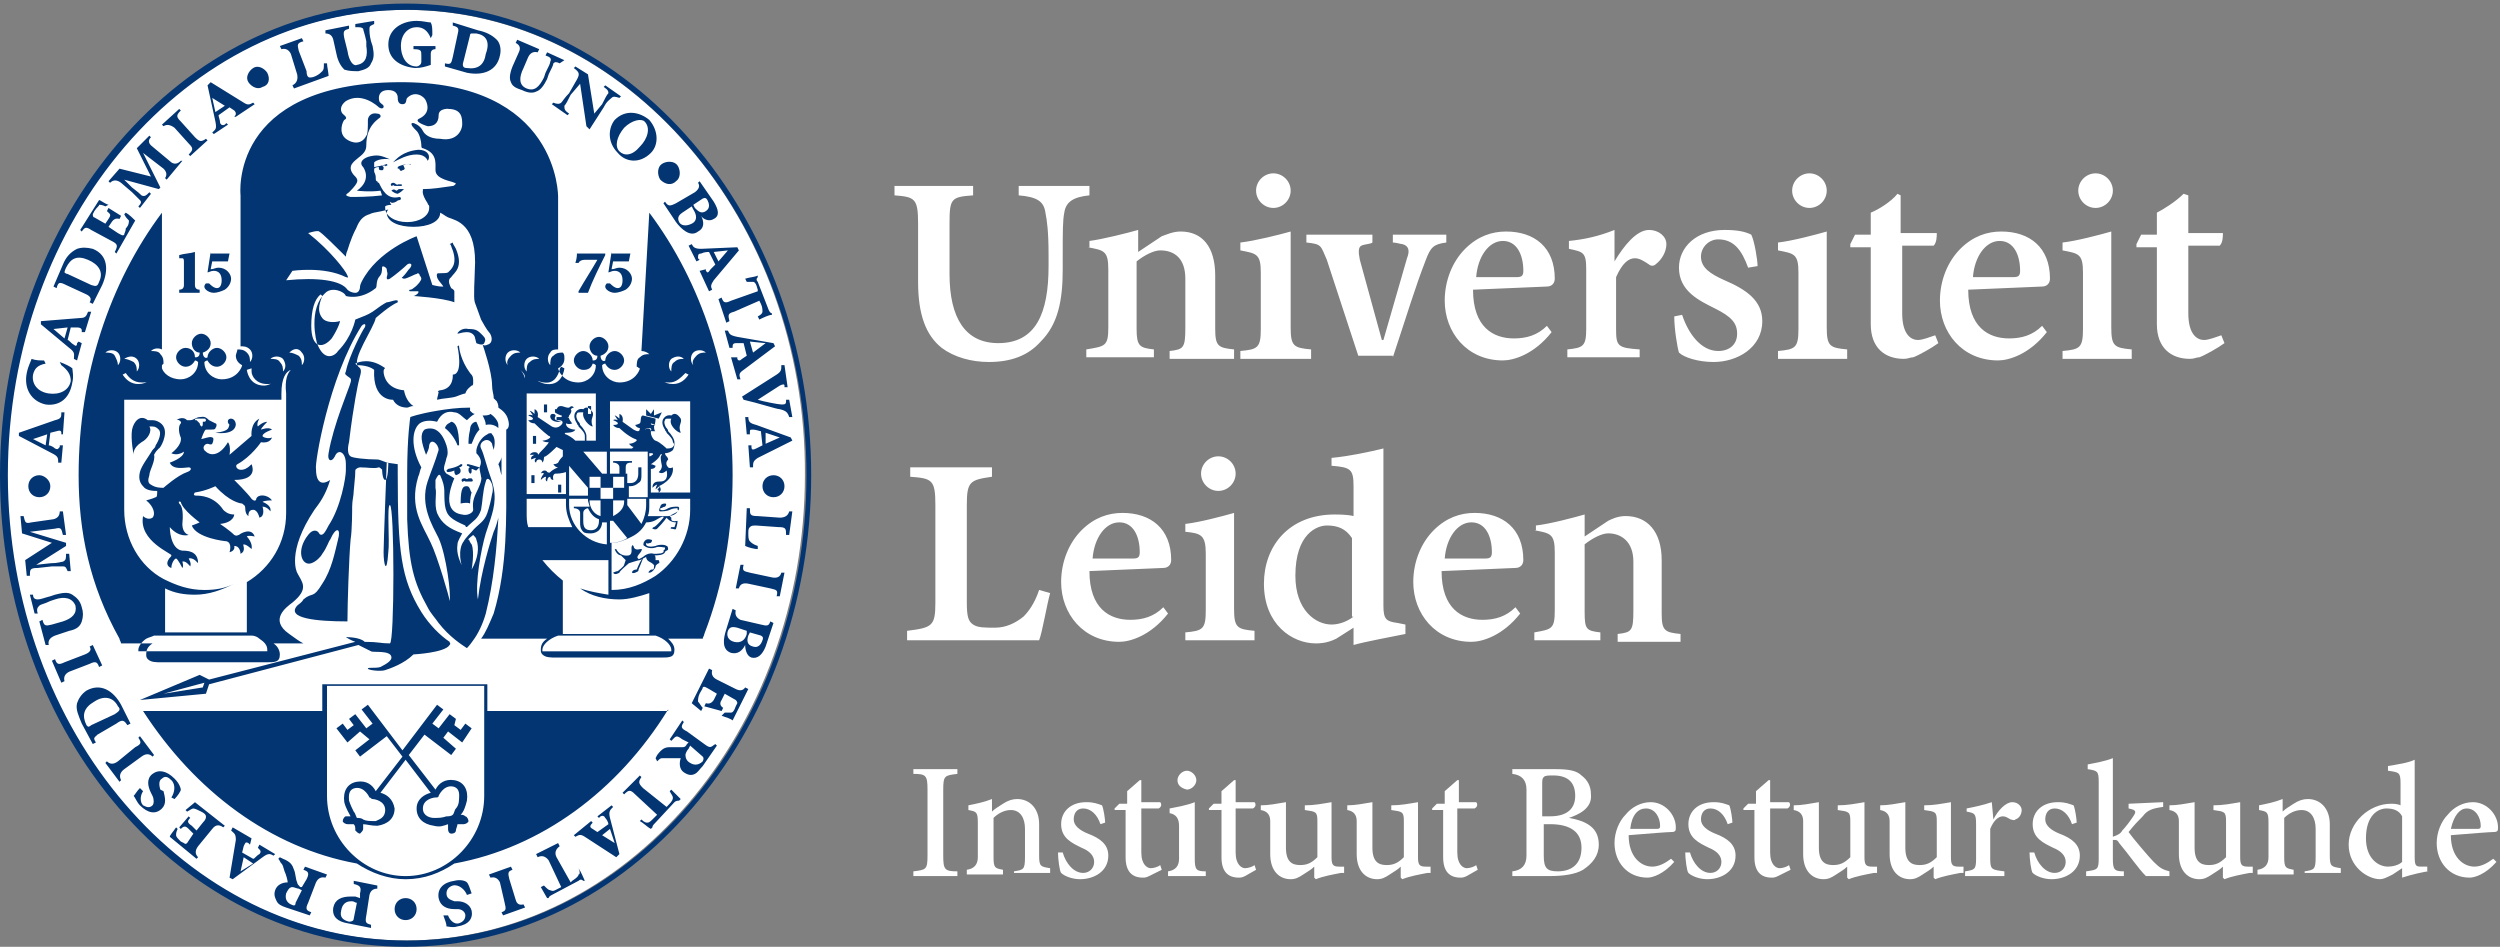 <?xml version="1.0" encoding="UTF-8"?><svg id="a" xmlns="http://www.w3.org/2000/svg" width="238.54" height="90.34" viewBox="0 0 238.54 90.34"><rect x="0" y="0" width="238.54" height="90.34" fill="#808080" stroke="none"/><path d="m38.7.94C17.7.94.6,20.89.6,45.34s17.1,44.4,38.1,44.4,38.1-19.95,38.1-44.4C76.95,20.89,59.7.94,38.7.94Z" fill="#fff"/><path d="m17.1,24.34c.45-.15,1.05-.15,1.5-.3v3.15q0,.45.45.45v.3h-1.95v-.3q.45,0,.45-.45v-2.25q0-.3-.15-.3h-.3v-.3Zm37.95-.3c0,.3,0,.6-.15,1.05h.3q.15-.3.6-.3h1.2c-.6,1.05-1.2,1.95-1.8,3v.15h.9c.45-1.2,1.05-2.4,1.65-3.6v-.15h-2.7v-.15Zm3.3,0l-.3,1.95c.15,0,.3-.15.6-.15.45,0,.75.3.75.9,0,.45-.15.75-.45.75s-.6-.3-.75-.45h-.3q-.15.15-.15.3t.15.3c.15.15.45.3.75.3s.75-.15,1.05-.3c.45-.3.6-.75.6-1.05,0-.45-.45-1.05-1.2-1.05-.3,0-.45.15-.75.15l.15-.75h1.5l.15-.75h-1.8v-.15Zm-38.25,0l-.3,1.95c.15,0,.3-.15.6-.15.45,0,.75.3.75.9,0,.45-.15.75-.45.75s-.6-.3-.75-.45h-.3q-.15.15-.15.3,0,.15.15.3c.15.15.45.3.75.3s.75-.15,1.05-.3c.45-.3.6-.75.6-1.05,0-.45-.45-1.05-1.2-1.05-.3,0-.45.15-.75.15l.15-.75h1.5l.15-.75h-1.8v-.15Zm56.85,21.3c0,24.45-17.1,44.4-38.1,44.4S.75,69.79.75,45.34,17.85.94,38.85.94c20.85,0,38.1,19.95,38.1,44.4Zm.45,0C77.4,20.59,60,.34,38.7.34S0,20.59,0,45.34s17.4,45,38.7,45,38.7-20.25,38.7-45Zm-40.05-27.15c.15.15.45.3.6.3.3-.15.45-.3.6-.45h-.45c-.15,0-.15.15-.3.15-.15-.15-.3-.15-.45,0m.15-.75c-.15,0-.3.15-.15.3.15,0,.15-.15.3,0h.6c.15,0,.15-.15,0-.15h-.3c-.15.15,0,0-.15,0q-.15-.15-.3-.15m.6-1.35h0Zm1.05-.45c-.45,0-1.05.15-1.2.3v.15h.15c0,.15.15.3.3.15.15,0,.3-.15.15-.3q0-.15-.15-.15c.15,0,.3-.15.6-.15q.3.15.15,0c.15,0,0,0,0,0m-1.65-.15c.6-.3,1.35-.75,2.25-.75s1.05.6,1.05.6c.3-.3.15-1.05-.9-1.05-1.5.15-2.1.9-2.4,1.2m1.05,21.75c-1.65-.15-1.95-1.35-1.95-1.8s.45-.15-.3-.6c-1.35-.75-2.4-.15-2.4-.15l.15.15c1.2,0,1.65.45,1.65.45-.15,3,1.8,2.85,1.8,2.85.3.6.9.75,1.35.75.15,0,.3-.15.6-.15-.75-.45-.9-1.5-.9-1.5m4.95.6s.75-.3.9-.3c.15-.45.45-.6.6-.75.15,0,.15-.15.15-.3,0-.45,0-.6-.3-.9-.9-1.2-1.05-2.4-1.05-2.55s-.15,0-.15,0c0,0,.6,2.7-.45,2.7,0,0,.15,1.35-1.2,1.5-.15,0-.3.15-.15.15,0,.15-.15.6-.15.75.6-.15,1.35-.15,1.8-.3.15,0,0,0,0,0m.15-6c.15,0,.45-.15.9-.15.6,0,.75.45.75.45l.15.6s.6.3.75,0,.15-.45-.15-.75c-.45-.45-.6-.6-1.35-.6-.6-.15-1.05.3-1.05.45h0m-13.05-3.75c-.6.45-.9,1.5-.9,3,0,2.1,1.05,2.25,1.95,1.2.6-.9.9-1.8.75-1.65-.45.15-1.35.15-1.65-.3-.6-.75-.15-1.65,0-2.1l-.15-.15m12.3,33.15c-.9-.6-1.95-1.65-2.7-2.85-1.95-3.15-2.25-5.85-2.25-13.2v-.9l-1.05-.15s-.3,7.65-.3,8.55c0,1.2.3,2.25.45,0,.15-1.05-.15-4.5.15-4.5.45,0,.45,13.2,0,13.2-.9,0-1.05-.15-2.4-.15-.45-.45-1.65-.45-1.8-.45,0,0,.45.3.9.45l-13.95,3.6-.9-.45-5.7,2.4,6.3-.6.3-.9,14.25-3.75c.6.3,1.2.6,1.2.6.15.15,1.95-.15,1.95.6,0,.3-.45.6-1.05.9-.45.15-1.2,0-1.2.15s1.2.3,1.65.15c.45-.15,1.8-.6,2.7-1.5,0,0,3-.15,3.45-.9.15-.15,0-.15,0-.3m-23.55,4.35l-3.75.6,3.9-1.05-.15.45Zm1.2-24.3s1.8.3,1.95-.75c0-.45-.3-.6-.45-.6-.3,0-.45.3-.15.6-.15.15.15.6-1.35.75m-1.5-.9c0,.15.15.3.15.3.15,0,.15-.15.15-.3v-.15h.15s.15,0,.15-.15c0,0,0-.15-.15-.15h-.75s-.15,0-.15.15h.15l.3.3h0m5.4,7.2c.15-.45,1.05-.45,1.5.15,0,0-.75,0-.9.15,0,0,.9.3.75.9,0,0-.3-.45-.75-.45,0,0,.3.9-.3,1.05,0,0-.15-.75-.6-.75s-.45.45-.45.6c0,0-.3-.15-.3-.75,0-.3-.15-.3-.3-.45-.15,0-1.2-.15-2.55-1.65,0,0-.9.45-1.95.6,0,0-.3.3.15.3.3,0,1.65,0,2.55,1.35.15.15.45.45,1.05.45,0,0,0,.75-1.35.9,0,0,.9.6,1.35,1.05.3.15.3,0,.45,0,.15-.15,1.2-.75,1.5.15,0,0-.6-.15-.75,0,0,0,.6.6.45,1.2,0,0-.45-.45-.75-.45-.15,0,.3.6-.3.9,0,0,0-.75-.6-.75,0,0,.15.45-.45.6,0,0,.3-.9-.3-1.05-.15,0-2.85-.3-3.3-1.5,0,0,.45-.15.75-.3,0,0-1.65-1.2-1.8-1.95,0,0-.3-.15-.15.15.15.15.45.45.3,1.95,0,.45.15.9.6,1.05,0,0-.9.3-1.8-.75,0,0,0,2.1,1.2,2.25.45,0,1.5,0,1.5,1.2,0,0-.45-.6-.9-.45,0,0,.3.45.15.75,0,0-.45-.6-.75-.45,0,0,.15.45,0,.6,0,0-.45-.9-.6-.9s-.45.45-.45.9c0,0-.6-.15-.3-.75.15-.3.3-.3.3-.45.15-.15-3.15-1.35-2.7-3.75,0,0,.45.45.9.15.3-.3.15-1.05-.6-1.65,0,0,.6-.15.9-.3.15,0,.15-.3.15-.6-.3,0-1.05,0-1.35-.45-.3-.3-.45-.75-.3-1.35s.75-1.35,1.2-2.1c.15-.15.3-.3.3-.45.3-.45.6-1.2.3-1.5-.15-.15-.3-.3-.6-.3h-.3c.3.45-.15,1.2-.75,1.5-.9.6-.75,1.2-.75,1.2,0,0-.3-1.5-.15-2.4.15-.75.75-1.5,1.5-.9h.45c.45,0,.9.3,1.05.6.45.75-.3,2.1-.45,2.1-.15.15-.3.3-.45.6.15.6-.45,1.5-.45,1.95-.15.45-.15.75.15.9.45.3.9.3,1.2.3,0,0,1.35-1.2,2.25-1.5.45-.15.45-.45.15-.45s-1.5.3-1.8-.45c0,0,1.35-.45,1.35-1.05,0,0-.6.45-1.2.15,0,0,1.05-.75.9-1.5-.15-.3-.3-1.05,0-1.35.15-.15-.3-.45-.45-.3,0,0,.6-.45,1.05,0h.3c.3,0,.6-.3.9-.3s.45-.15.9.3l.6.3c.15,0,.15.3,0,.45,0,.15-.15.15-.9.15-.15,0-.45.9-.45.9.15,0,.9-.3,1.05-.15.15,0,.15.3,0,.6-.15.15-.3,0-.45,0-.3,0-.6.45-.15.75.3.3,1.2.6,2.1-.9,0,0,.3.3.15,1.2l2.1-1.8s-.15-1.2.75-1.65c0,0-.3.45-.15.75,0,0,.45-.45.9-.45,0,0-.6.6-.6.75,0,0,.75-.3,1.05,0,0,0-.9.3-.9.6,0,.15.6.3.9.15,0,0-.15.6-1.05.45,0,0-.9,1.35-2.25,2.1-.3.15,0,.75.75.45.3-.15.45-.3.6-.45,0,0,.75,1.5-1.65,1.5,0,0,1.35,1.35,1.65,1.8.3.3.45.15.45,0m37.95,6.45c0,.15,0,.3-.15.3s-.15,0-.3.15q-.15.15,0,.15c.3,0,.6-.45.6-.6s.3-.3.3-.3c.15,0,0-.3,0-.3h-.3c0-.3,0-.45-.15-.45.3,0,.9,0,1.05-.3,0-.15.3-.15.3-.3,0,0,0-.3-.15-.3-.15-.15-.75-.15-1.05,0-.6.15-.9,0-.9-.15v-.15c.15.15.3,0,.45,0,.15-.15.15-.3,0-.3-.45-.15-.6.15-.6.15-.15.15-.15.45,0,.45.15.15.6.3,1.05.15.3-.15.75,0,.9,0v.15l-.15.15c.15.3-.6.3-.9.3-.45-.15-.9.15-1.05.3-.3.15-.45.3-.45.15-.3-.15.3-.6.3-.75.15-.15,0-.15-.15-.15-.45.15-.6-.15-.6-.3-.15-.15-.15,0-.15,0-.15.15.15.75-.3.9-.9.15-1.2-.6-1.2-.6h-.15c.15.45.45.6.6.6q.15.15.3.3l.15.15-.15.45c0,.15-.6.6-.6.6-.15,0-.45.15-.45.15.15.3.6,0,.6,0,0-.15.75-.75.9-.9,0,0,.9-.3,1.05-.3.3-.15.15,0,.15,0-.15.15-.45.9-.45.9-.3,0-.45.15-.45.3.15.15.6-.15.6-.15,0-.15.15-.45.15-.45l.3-.75.3-.15s0,.3.3.45c.6.3.45.45.45.45m.45-14.1l.3-.6-.75.3v-.6l-.3.45-.45-.45v.6l1.2.3Zm-9.3.3c-.75-.15-.6-.3-.6-.45.15-.15,0-.3-.15-.3s-.3,0-.3.3c.15.6,1.05.45,1.05.45m-1.35-1.65h-.3v.75h.3v-.75Zm4.2.15h-.3v.75h.3v-.75Zm-5.1,2.85h-.45v.75h.3v-.75h.15Zm-.3,3.75h-.3v.75h.3v-.75Zm2.55.9h-.3v.75h.3v-.75Zm-8.7.75c0-.15,0-.6-.3-.6s-.6,0-.6,1.65c0,0,.6-.15.9,0-.15-.15,0-.75,0-1.05m.6-6.75c-.3,0-.6.3-.6.75-.15.6-.15,1.05-.15,1.35h.3c.15-.3.3-.9.75-1.35h0c-.15-.45-.3-.75-.3-.75m-1.8,2.25h.15c0-.3,0-.9-.15-1.5s-.45-.75-.6-.75c-.15.15-.45.15-.6.6.6.45,1.05,1.2,1.2,1.65h0m4.2,2.85v-1.8c0,.3-.15.45-.3.75.15.3.15.6.3,1.05m-3.15,6.15c.15,0,.15.15,0,0,.15.15.15.3.3.45.3.75,0,2.4,0,2.4.6-1.05.75-2.1.45-2.85,0-.15-.15-.3-.3-.45,0,0-.6.45-.45.45m1.05-6.9c.15-.3.3-.75-.3-1.35v-.3s.15-1.05,1.05-1.5c.15-.15.45-.15.45,0,.3.3.3.9.15,1.5,0-.15-.15-.45-.15-.6-.15-.3-.45-.45-.75-.3-.3.15-.45.45-.3.75.3.6.45,1.5,1.05,3.15l.15.6c.3,1.5-.15,2.55-.75,4.35-.45,1.5-1.05,4.8-.75,6.3.3-2.7,1.2-5.55,1.5-6.45.15-.3.3-.75.45-1.35-.15,3-.45,6.15-1.2,9.15-.3,1.05-.75,1.95-1.2,2.55-.3.45-.6.75-.6.75h0c-.45-.3-1.65-1.05-2.7-2.4-.3-.45-.75-.9-1.05-1.5-1.35-2.4-1.8-4.2-1.95-8.4v-4.35c0-3.6.3-5.4.3-5.4,0,0,.75-.3,2.55-.6.9-.15,1.95-.3,3.15-.3v.3c.15.15.3.3.45.3-.3.15-.6.45-.75.6-.45-.3-.75-.75-1.2-.75-.6-.15-1.2,0-1.65.9-.6-.15-1.2-.15-1.65.15-.75.6-.9,2.25.15,4.2-.15.3-.15.6-.3.9-.9,3,.45,4.65,1.2,6.3.6,1.2,1.8,5.25,1.8,5.55.15-.6-.3-4.35-1.05-6-.6-1.2-1.8-3.15-1.05-5.4.3-.9.75-1.95,1.05-3,0-.6-.75-1.2-.9-.45,0,.3-.15.6-.3.9-.45-1.2-.6-1.95-.15-2.4.3-.15.75-.15,1.05,0,.6.3.9,1.05,1.05,1.5h0c.15.45.15.9,0,1.2-.15.75-.45,1.05,0,1.5.3.15.75.45.75.45,0,0-1.5,3.15.75,3.45.45.15,1.05-.15,1.05-.45s-.15-.75.3-1.65c.15-.3.6-1.2.45-1.5,0-.15-.15-.6-.15-.9m-1.5,7.05c.15-.3.75-.9.75-.9.6-.75,1.2-.9,1.5-1.8q.3-.9.45-1.8c.3-.9-.45-1.95-.6-1.2-.3.9-.3,1.95-.45,2.7-.3.9-.75,1.05-1.2,1.5l-.15.15s-.15,0-.15-.15c-1.35-.6-1.8-.9-1.95-1.95-.15-1.35.15-1.5-.45-2.85-.15-.15-.3.15-.45.45v.75c.15.6-.15,1.5.15,2.4.45,1.05,1.2,1.5,2.4,1.95-.15.3-.45.75-.45,1.05-.15.9.3,1.8.6,2.4-.3-.3-.6-1.95,0-2.7m3.3-10.8s.15,0,0,0v-.3c0-.3-.3-.75-.75-1.05-.15.15-.45.15-.75.15.15.3.3.6.3.9.6-.15,1.05.15,1.2.3m-3.6,4.05q0-.15-.15-.3c.15,0,.3-.15.3-.15v-.15h-.15c-.3.3-1.2.45-1.2.45l-.15.15s0,.15.15.15c0,0,.3,0,.6-.15v.15c0,.15.15.3.15.3.45-.15.45-.3.45-.45m1.8-.3c-.45-.15-1.05-.3-1.05-.3h-.15v.15s.15,0,.3.15c-.15,0-.15.15-.15.3s.15.3.15.3c.15,0,.15-.15.15-.3v-.15c.15,0,.3.15.45.15m-.9,1.5c-.3,0-.6,0-.6,1.65,0,0,.6-.15.9,0,0,0,0-.6.15-1.05-.15-.15-.15-.6-.45-.6m-.15-.75h-.15c-.15,0-.3.15-.15.3,0,.15.15-.15.3,0h.6c.15,0,.15-.15,0-.3h-.3q-.15.15-.3,0m-20.4,15h0m-9.45,0h0q.15,0,0,0,.15,0,0,0m16.65,15.3c0,4.2,3.45,7.65,7.5,7.65s7.5-3.45,7.5-7.65v-10.5h-15v10.5m32.55-8.25c-4.8,7.8-12.15,13.2-20.4,14.7-1.35.9-2.85,1.5-4.65,1.5-1.65,0-3.3-.6-4.65-1.5-8.25-1.5-15.45-6.9-20.4-14.55h17.1v-2.55h15.75v2.55h17.25m-19.95,8.4c0-.3.15-1.05-.6-1.2-.9-.15-1.35.9-1.35.9,0,.15-.15.15-.3.15s-1.2.15-1.2,1.05c0,.75.75.9,1.05.9.45,0,.75,0,1.2-.15.15,0,.45,0,.6-.15.15-.15.15-.45.3-.6.15-.15.3-.45.3-.9m.6,1.65c.15,0,.3.3.3.45s-.3.3-.45.3h-.6c0,.15-.15.45-.15.6s-.15.3-.45.3c-.15,0-.3-.15-.3-.45v-.45h0c-.45.15-.75.3-1.35.15-1.05-.15-1.65-.75-1.65-1.65s.75-1.35,1.35-1.5l-2.4-3.15-2.4,3.15c.6.15,1.2.6,1.35,1.5,0,.9-.6,1.5-1.65,1.65-.6,0-1.05-.15-1.35-.15h0v.45c0,.15-.15.3-.3.45-.15,0-.3-.15-.45-.3,0-.3,0-.45-.15-.6h-.6c-.15,0-.45-.15-.45-.3s.15-.45.3-.45h.45c-.15-.3-.45-.75-.6-1.35-.15-1.05.3-1.8,1.2-1.95.9-.15,1.5.3,1.8.9l2.55-3.3-1.5-1.95h0l-2.55,1.95-.45-.6,1.35-1.05-.9-.75-1.2,1.05-1.05-1.35.6-.45.45.6.6-.45-.45-.6.6-.45,1.05,1.35.6-.45-1.05-1.35.6-.45,3.3,4.35,3.3-4.35.6.45-1.05,1.35.6.45,1.05-1.35.6.45-.15.6.6.45.45-.6.6.45-.9,1.35-1.35-1.05-.45.6,1.2,1.05-.45.6-2.55-1.95h0l-1.5,1.95,2.55,3.3c.3-.6.9-1.05,1.8-.9.9.15,1.35.9,1.2,1.95-.15.6-.3,1.05-.6,1.35h0c.15,0,.3,0,.45.15m-7.65-.6c0-.9-1.05-1.05-1.2-1.05s-.15-.15-.3-.15c0,0-.45-1.05-1.35-.9-.75.15-.6.9-.6,1.2.15.45.3.75.45,1.05.15.15.15.3.3.6.15,0,.45,0,.6.15.3.15.6.15,1.2.15.3-.15.9-.3.9-1.05m-2.7,8.85c-.15,0-.3-.15-.45-.15-.3,0-.9,0-1.05.9-.15.6.15.9.75,1.05q.45,0,.45-.3l.3-1.5Zm.3-.9c.15-.6,0-.75-.6-.9v-.3l2.25.45v.3q-.6,0-.75.6l-.3,1.95c-.15.75,0,.75.45.9v.3l-2.25-.45c-.9-.15-1.5-.6-1.35-1.5.15-.75.75-1.05,1.65-1.05h.45l.45.15v-.45Zm-5.55-.3l-.3-.15c-.15,0-.45-.15-.6-.15-.3,0-.45.3-.6.6-.15.6.15.9.45,1.05.3.15.45.15.45-.15l.6-1.2Zm.45-1.05c.3-.6.15-.75-.3-.9l.15-.3,2.1.75-.15.3q-.6-.15-.9.45l-.75,1.95c-.3.6-.15.75.3.9l-.15.3-2.25-.75c-.45-.15-.75-.3-.9-.6s-.3-.6-.15-1.05.6-.75,1.2-.75c0-.15-.15-.75-.3-1.05-.15-.45-.15-.6-.3-.75-.15-.15-.15-.3-.3-.45l.15-.15.3.15c.75.3.9.6,1.05,1.05.15.3.15.9.3,1.2,0,.15.15.3.3.45h.15l.45-.75Zm-5.1-1.5l-.9-.6-.3,1.35h0l1.2-.75Zm-.3-1.8l-.15-.15c-.3-.15-.3,0-.45.3l-.15.6,1.05.6c.15,0,.3-.3.6-.45.15-.15.15-.3,0-.45l-.15-.15.15-.3,1.5.9-.15.15c-.3-.15-.45-.3-1.05.15l-2.85,2.1-.3-.15.6-3.6c0-.6-.15-.6-.45-.9l.15-.3,1.8,1.05-.15.6Zm-3.6-1.5q.45-.6,1.05-.15l.15-.15-2.85-2.25c-.15.15-.75.6-.9.75l.15.15c.3-.15.45-.3.6-.3s.45.15.75.3c.3.15.45.3.45.45s0,.3-.3.6l-.6.75-.45-.45c-.45-.3-.45-.45-.15-.75l-.15-.15-.9,1.05.15.15c.3-.3.45-.3.75,0l.45.45-.6.9q-.15.15-.3,0l-.3-.15c-.3-.3-.45-.45-.45-.6s0-.3.15-.6l-.15-.15c-.3.45-.6.75-.6.9l2.55,2.1.15-.15q-.45-.45,0-1.05l1.35-1.65Zm-3.6-2.85c.3-.3.6-.75.6-.9s-.15-.6-.6-1.05c-.75-.75-1.5-.9-2.1-.45-.6.45-.45,1.2-.15,1.8l.15.3c.15.3.15.75,0,.9-.3.3-.6.15-.9,0-.3-.3-.3-.9,0-1.35l-.3-.3c-.3.3-.45.6-.6.75.15.15.3.6.6.9.75.75,1.5.9,2.1.3.45-.45.3-1.05.15-1.65l-.3-.15c-.15-.45-.15-.9.15-1.05.3-.3.6-.15.9.15.45.45.3,1.2,0,1.65l.3.15Zm-5.4-3.6q-.6.45-1.05,0l-.15.15,1.35,1.8.15-.15q-.3-.6.3-1.05l1.65-1.2q.6-.45,1.05,0l.15-.15-1.35-1.8-.15.15c.3.45.3.6-.3.9l-1.65,1.35Zm-.3-4.5c.45-.3.6-.45.3-.75-.45-.9-1.35-1.05-2.25-.45-1.05.6-1.2,1.35-.75,2.25l.15.15s.15,0,.3-.15l2.25-1.05Zm-3.15.9c-.3-.75-.6-1.35-.45-1.95.15-.45.45-.9.9-1.2,1.35-.75,2.55,0,3.3,1.35l.9,1.8-.3.15c-.3-.45-.45-.6-1.05-.15l-1.8,1.05c-.3.3-.45.3-.15.75l-.3.15-1.05-1.95Zm-1.65-5.85c-.6.3-.75.15-.9-.3l-.3.15.9,2.1.3-.15q-.15-.6.45-.9l1.95-.75c.6-.3.75-.15.9.3l.3-.15-.9-1.95-.3.15q.3.45-.45.75l-1.95.75Zm-1.8-1.65h.3q-.15-.6.6-.9l1.35-.45c.75-.15,1.05-.45,1.2-.9.15-.45.15-.9,0-1.35-.15-.6-.45-.9-.9-1.2-.45-.3-1.05-.15-1.65,0l-.45.15c-.6.15-.9.3-1.2.3s-.45-.15-.45-.45h-.3l.45,1.8h.3c-.15-.45,0-.6.15-.75s.45-.15,1.05-.45l.45-.15c.9-.3,1.65-.15,1.95.6.15.75-.3,1.2-1.2,1.5l-1.05.3c-.6.15-.75.15-.9-.45l-.3.15.6,2.25Zm-2.25-10.65l2.85.9-2.55,1.65.15,1.5h.3c0-.6,0-.75.75-.75l1.35-.15h1.05c.3,0,.3.15.45.45h.3l-.15-1.65h-.3c0,.45,0,.6-.3.75-.15,0-.45.15-1.2.15l-1.35.15h0l2.85-1.8v-.3l-3.45-1.05h0l2.4-.3c.6-.15.6,0,.75.6h.3l-.3-2.25h-.3q0,.6-.6.75l-2.1.3c-.6.15-.6,0-.75-.6h-.3l.15,1.65Zm1.65-5.55c-.6,0-1.05.45-1.05,1.05s.45,1.05,1.05,1.05,1.05-.45,1.05-1.05-.6-1.05-1.05-1.05m.6-2.85l.15-1.05-1.35.45h0l1.2.6Zm1.5-1.05v-.15q0-.3-.45-.15l-.6.15-.15,1.2c.15,0,.45.15.6.3.3.15.3,0,.45-.15v-.15h.3l-.15,1.65h-.3c0-.45,0-.6-.6-.9l-3.15-1.65v-.3l3.45-1.2c.6-.15.6-.3.6-.75h.3l-.15,2.1h-.15Zm-1.65-7.05c-.45,0-.75,0-1.2-.15,0,.15-.3.6-.45,1.35-.3,1.5.45,2.7,1.8,3,1.05.15,2.25-.3,2.55-2.1.15-.6,0-1.2,0-1.35-.15-.15-.75-.45-1.2-.6l.15.3c.6.45.9.9.9,1.5-.15.9-1.05,1.35-2.1,1.2s-1.65-.9-1.5-1.8c.15-.6.45-.9,1.2-1.05l-.15-.3Zm1.95-2.1l.3-1.05-1.35.15h0l1.05.9Zm1.65-.6v-.15q0-.3-.45-.3h-.6l-.3,1.2c.15,0,.3.3.6.45.15.15.3.15.3-.15l.15-.15.3.15-.45,1.65-.3-.15c0-.45.15-.6-.45-1.05l-2.7-2.25v-.3l3.75-.3c.6,0,.6-.3.75-.6h.3l-.6,1.95h-.3Zm.9-4.5c.45.15.6.15.75-.3.45-.9,0-1.65-1.05-2.1-1.05-.45-1.65-.15-2.1.75-.15.3-.15.45-.15.45,0,0,.15.15.3.15l2.25,1.05Zm-2.7-1.95c.3-.75.75-1.2,1.35-1.5.45-.15.9-.15,1.5,0,1.5.6,1.5,2.1.9,3.45l-.9,1.8-.3-.15q.3-.45-.3-.75l-1.95-.9c-.6-.3-.75-.3-.9.3l-.3-.15.9-2.1Zm4.65-2.25c.6.3.6.45.3,1.05l.15.15,1.8-3.15c-.15-.15-.6-.6-.9-.75l-.15.15c.15.3.3.45.45.6,0,.15,0,.45-.3.75,0,.3-.15.45-.15.6-.15.15-.3,0-.6-.15l-.9-.6.3-.45q.3-.45.75-.3l.15-.3-1.2-.75-.15.3c.3.3.45.3.15.75l-.3.45-1.05-.6q-.15,0-.15-.3l.15-.3c.3-.45.45-.45.45-.6.15,0,.3,0,.6.15l.3-.15c-.45-.15-.75-.45-.9-.45l-1.8,2.85.15.15c.3-.45.45-.45.9-.15l1.95,1.05Zm0,0c.6.3.6.45.3,1.05l.15.15,1.8-3.15c-.15-.15-.6-.6-.9-.75l-.15.15c.15.3.3.45.45.6,0,.15,0,.45-.3.75,0,.3-.15.45-.15.6-.15.15-.3,0-.6-.15l-.9-.6.3-.45q.3-.45.75-.3l.15-.3-1.2-.75-.15.3c.3.3.45.3.15.75l-.3.45-1.05-.6q-.15,0-.15-.3l.15-.3c.3-.45.45-.45.45-.6.15,0,.3,0,.6.15l.3-.15c-.45-.15-.75-.45-.9-.45l-1.8,2.85.15.15c.3-.45.45-.45.9-.15l1.95,1.05Zm2.4-8.85l1.35,2.7-3-.75-1.05,1.2.15.15q.45-.45,1.05,0l1.05.9.75.75c.15.15.15.3-.15.6l.15.15,1.05-1.35-.15-.15c-.3.3-.45.45-.75.3-.15-.15-.3-.3-.9-.75l-.75-.75h0l3.3.9.15-.15-1.65-3.3h0l1.95,1.5q.45.45.15.9l.15.15,1.5-1.8h-.15q-.45.45-.9.15l-1.8-1.5q-.6-.45-.15-.9l-.15-.15-1.2,1.2Zm4.2-2.55c-.45-.45-.45-.6,0-1.05l-.15-.15-1.65,1.5.15.15q.45-.3,1.05.15l1.35,1.5c.45.45.45.6,0,1.05l.15.15,1.65-1.5-.15-.15c-.45.3-.6.3-1.05-.15l-1.35-1.5Zm3.3-.9l.9-.6-1.2-.75h0l.3,1.35Zm1.8.45h0q.3-.3,0-.6l-.45-.3-1.05.75c0,.15.15.45.15.75q.15.3.45.15l.15-.15.15.15-1.35.9-.15-.15c.3-.3.45-.3.3-1.05l-.75-3.45.3-.3,3.15,1.95c.45.3.6.15.9,0l.15.15-1.8,1.2h-.15Zm3.15-4.2c-.3-.45-.9-.75-1.35-.45-.45.3-.75.9-.45,1.35s.9.75,1.35.45c.6-.15.75-.75.45-1.35m5.85.3c0-.3-.15-.9-.15-1.2h-.3c0,.45,0,.6-.15.75-.15.15-.3.3-.6.45-.3.15-.45.15-.6.15s-.3-.15-.3-.6l-.75-1.95c-.15-.6-.15-.75.45-.9l-.15-.3-2.1.75.15.3q.6-.15.9.45l.6,1.95q.15.75-.45,1.05l.15.3,3.3-1.2Zm-.3-4.35v.3q.6,0,.75.6l.3,1.35c.15.75.45,1.2.75,1.5.45.15.9.15,1.35.15.6-.15,1.05-.3,1.2-.75.3-.45.3-.9.15-1.65l-.15-.45c-.15-.6-.15-.9-.15-1.2s.15-.3.45-.45v-.3l-1.8.3v.3c.45,0,.6,0,.75.15,0,.15.15.45.3,1.2v.45c.15.9,0,1.65-.9,1.8-.3.15-.75-.3-.9-1.35l-.3-1.2c-.15-.75,0-.75.45-.9v-.3l-2.25.45Zm10.2.45c0-.6,0-.9-.15-1.2-.3,0-.75-.15-1.35-.15-1.35,0-2.7.75-2.7,2.25,0,1.35,1.05,2.1,2.55,2.25.6,0,1.05-.15,1.5-.3v-1.05q0-.45.45-.45v-.3h-2.1v.3c.75,0,.75.15.75.6v.6c0,.3-.3.45-.45.45-1.05,0-1.5-1.05-1.5-1.95,0-1.2.75-1.8,1.5-1.8.6,0,1.05.3,1.35,1.05l.15-.3Zm3,2.4c-.15.45-.15.75.3.75,1.05.15,1.65-.3,1.8-1.35.45-1.2,0-1.8-.9-1.95h-.45q-.15,0-.15.15l-.6,2.4Zm1.35-2.85c.75.15,1.35.45,1.8.9.3.3.45.9.3,1.5-.3,1.5-1.65,1.95-3.15,1.65l-2.1-.6v-.3c.6.15.6,0,.75-.6l.45-2.1c.15-.6.15-.75-.45-.9v-.3l2.4.75Zm3.75.9l-.15.3q.6.3.3.9l-.6,1.35c-.3.75-.3,1.2-.15,1.5.15.45.6.6,1.05.75.6.3,1.05.3,1.35.15.45-.15.75-.6,1.05-1.2l.15-.45c.3-.6.45-.9.45-1.05.15-.15.3-.15.6,0l.45-.3-1.65-.75-.15.3c.45.15.6.3.45.6,0,.15-.15.45-.45,1.05l-.15.45c-.45.9-.9,1.35-1.65,1.05-.75-.3-.75-1.05-.3-1.95l.45-1.05q.3-.6.9-.45l.15-.3-2.1-.9Zm8.25,6.45c.3-.6.6-.75.75-.9s.3-.15.75,0l.15-.15-1.5-1.05-.15.15c.45.3.45.45.45.6-.15.15-.3.45-.6,1.05l-.75.9h0l-.6-3.75-1.2-.75-.15.15c.6.45.6.6.15,1.35l-.6,1.05c-.45.45-.6.75-.75.9-.15.15-.45.15-.75,0l-.15.15,1.5,1.05.15-.15c-.45-.3-.45-.45-.45-.75.15-.15.3-.45.6-1.05l.9-1.05h0l.6,4.05.3.3,1.35-2.1Zm1.95,1.95c-.75.9-.9,1.8-.45,2.25.45.45,1.2.45,1.95-.45.75-.75,1.05-1.8.45-2.4-.3-.3-1.2-.15-1.95.6m2.4-.75c.9,1.05.9,2.4.15,3.15-1.05,1.05-2.4.9-3.15,0-1.05-1.05-.9-2.4-.3-3.15,1.05-1.05,2.4-.75,3.3,0m2.55,5.85c.45-.3.45-1.05.15-1.5-.3-.45-1.05-.45-1.5-.15s-.45,1.05-.15,1.5c.45.45,1.05.6,1.5.15m1.65,2.25l.15.3c.3.3.6.6,1.05.3s.3-.75.15-1.05q-.15-.3-.45-.15l-.9.6Zm-.15.15l-.9.6c-.45.3-.45.6-.3.9.15.3.6.45,1.2.15.6-.3.45-.9.15-1.35l-.15-.3Zm.3-1.35q.6-.45.3-.9l.15-.15,1.35,1.95c.45.75.6,1.35,0,1.65-.45.3-1.05,0-1.2-.3h0c.3.6.3,1.2-.3,1.5-.75.6-1.65-.3-2.1-.9l-1.2-1.8.15-.15c.3.45.45.45,1.05.15l1.8-1.05Zm1.8,5.7l.45.9.9-1.05h0l-1.35.15Zm-.75,1.65v.15c.15.15.15.3.45-.15l.45-.45-.6-1.2c-.15,0-.45,0-.75.15-.3,0-.3.15-.3.45l.15.15-.3.15-.75-1.5.3-.15c.15.3.3.45.9.45l3.45-.15.15.3-2.4,2.85c-.3.45-.3.6-.15.9l-.3.15-.9-1.95.6-.15Zm5.1,3l.15.3c.15.3.15.6.15.75s-.15.3-.45.45l.15.3c.3-.15.9-.45,1.2-.45v-.15q-.15,0-.3-.3l-1.05-2.7c-.15-.15-.15-.3,0-.45v-.15c-.3.15-.75.15-1.2.3l.15.3h.6c.15,0,.3.15.45.75v.15l-2.55.9c-.6.3-.75.15-.9-.3l-.3.15.75,2.25.3-.15c-.15-.6-.15-.75.45-.9l2.4-1.05Zm-.9,3.9l.3,1.05,1.2-.9h0l-1.5-.15Zm-1.2,1.5v.15q.15.3.45,0l.45-.3-.3-1.2h-.75q-.3,0-.3.3v.15h-.3l-.45-1.65h.3c.15.3.15.45.9.6l3.45.6.15.3-3,2.25c-.45.3-.45.45-.3.9h-.3l-.6-2.1h.6Zm.6,4.05c1.35.3,3.15.9,3.45.9.6.15.75.3.9.75h.3l-.3-1.65h-.3v.15c0,.3-.15.3-.45.3s-1.8-.3-2.25-.45l2.1-1.35c.3-.15.45-.15.45,0v.15h.3l-.3-2.1h-.3c0,.45,0,.6-.45.9l-3.3,2.1.15.3Zm2.1,3.15v1.05l1.35-.6h0l-1.35-.45Zm-1.35,1.2v.15c0,.3.15.3.45.15l.6-.3-.15-1.35c-.15,0-.45-.15-.75-.15s-.3,0-.3.3v.15h-.3l-.15-1.65h.3c0,.45.15.6.75.75l3.3,1.2.15.3-3.3,1.65c-.45.3-.45.45-.45.9h-.3l-.15-2.1h.3Zm2.1,4.95c.6,0,1.05-.45,1.05-1.05s-.45-1.05-1.05-1.05-1.05.45-1.05,1.05.45,1.05,1.05,1.05m-2.7,4.65c.3.15.9.3,1.2.3v-.3c-.45-.15-.6-.3-.75-.45s-.15-.45-.15-.75,0-.45.15-.6c.15-.15.3-.15.6-.15l2.1.15c.75,0,.75.15.75.75h.3l.3-2.25h-.3q-.15.6-.9.6l-2.1-.15c-.75,0-.75-.15-.75-.75h-.3l-.15,3.6Zm2.4,4.05c.6.15.75.15.6.75h.3l.45-2.25h-.3q-.15.6-.9.45l-2.1-.45c-.6-.15-.75-.15-.6-.75h-.3l-.45,2.25h.3q.15-.6.9-.45l2.1.45Zm-1.95,4.2l-.15.3c-.15.45-.15.9.45,1.05.45.15.75-.15.9-.6q.15-.3-.15-.45l-1.05-.3Zm-.3-.15l-.9-.3c-.6-.15-.75,0-.9.3-.15.45,0,.9.6,1.05.6.15,1.05-.15,1.2-.75v-.3Zm1.35-.6c.6.15.75.15.9-.3l.3.15-.75,2.25c-.3.75-.75,1.2-1.35,1.05-.45-.15-.6-.75-.6-1.2h0c-.3.6-.75.9-1.35.75-.9-.3-.75-1.35-.45-2.25l.6-1.95.3.15q-.15.6.45.9l1.95.45Zm-4.2,5.25q-.6-.3-.45-.9l-.3-.15-1.65,3.3c.15.15.75.6.9.75l.15-.3c-.15-.15-.3-.45-.45-.6,0-.15,0-.45.15-.75.15-.3.3-.45.3-.6.15-.15.3,0,.6.15l.75.45-.3.6q-.3.45-.75.3l-.15.3,1.65.45.15-.3q-.45-.3-.15-.75l.3-.6,1.05.6q.15.15.15.3l-.15.3c-.15.45-.3.6-.45.6h-.6l-.3.3c.45.15.9.3,1.05.45l1.5-3-.3-.15q-.3.45-.9.15l-1.8-.9Zm-2.55,6.3l-.15.3c-.15.15-.3.45-.3.6,0,.3.15.6.45.75.45.3.9.15,1.2-.15q.15-.3,0-.45l-1.2-1.05Zm-.75-.6c-.6-.45-.6-.3-1.05.15l-.15-.15,1.2-1.8.15.15c-.3.45-.3.6.3.9l1.65,1.2c.6.45.6.3,1.05,0l.15.15-1.35,1.95c-.3.3-.45.6-.75.75-.3.15-.6.15-1.05-.15-.45-.3-.45-.9-.3-1.35h-1.8c-.15,0-.3.15-.45.3l-.15-.3.15-.3c.45-.6.75-.75,1.2-.75h1.2c.15,0,.3,0,.45-.3l.15-.15-.6-.3Zm-2.4,7.2l-.3.3c-.3.3-.45.45-.6.45s-.3,0-.6-.3l-.15.15c.3.15.75.6,1.05.75l.15-.15q0-.15.15-.3l1.95-2.1q.15-.15.45-.15l.15-.15c-.3-.3-.6-.6-.9-.9l-.15.15c.15.3.3.45.3.6s0,.3-.45.75l-.15.15-2.25-1.8c-.45-.45-.45-.6-.15-1.05l-.15-.15-1.65,1.65.15.15c.45-.45.6-.45,1.05,0l2.1,1.95Zm-4.5,1.35l-.75.6,1.2.75h0l-.45-1.35Zm-1.65-.6h0c-.3.3-.3.45,0,.6l.45.3,1.05-.75c0-.15-.15-.45-.3-.6q-.15-.3-.45-.15l-.15.15-.15-.15,1.35-1.05.15.15c-.3.3-.45.45-.3,1.05l.9,3.45-.3.3-3-1.95c-.45-.3-.6-.15-.9,0l-.15-.15,1.65-1.35.15.15Zm-3,6.15l-.3.15c-.3.15-.45.3-.75.15-.15,0-.3-.15-.6-.45l-.3.15c.15.3.45.75.6,1.05h.15q0-.15.3-.3l2.55-1.35c.15-.15.3-.15.45,0h.15c-.15-.3-.3-.75-.6-1.2h0c.15.3.15.6,0,.6,0,.15-.15.3-.6.6l-.15.15-1.35-2.4q-.3-.6.3-1.05l-.15-.3-2.1,1.05.15.3q.6-.3,1.05.3l1.2,2.55Zm-5.4,1.5c.15.6.15.75-.3.9l.15.3,2.1-.75-.15-.3q-.6.15-.75-.45l-.6-1.95c-.15-.6-.15-.75.3-.9l-.15-.3-2.1.75.15.3q.6-.15.9.45l.45,1.95Zm-3.15-.9c-.15-.45-.3-.9-.45-1.05-.15-.15-.6-.3-1.2-.15-1.05.15-1.65.75-1.5,1.65.15.75.75,1.05,1.5,1.05h.3c.45,0,.75.3.75.6s-.15.6-.6.75-.9-.3-1.05-.75h-.45c.15.45.3.75.3,1.05.15,0,.6.15,1.05,0,1.05-.15,1.5-.75,1.35-1.5-.15-.6-.75-.9-1.35-.9h-.3c-.45-.15-.75-.3-.75-.75,0-.3.15-.6.6-.75.6-.15,1.2.45,1.35.9l.45-.15Zm-7.35,1.5c0,.6.45,1.05,1.05,1.05s1.05-.45,1.05-1.05-.45-1.05-1.05-1.05c-.6,0-1.05.45-1.05,1.05m-10.5-48.45h0m39.3-4.35c.3-.3.6-.3.9-.3h0c-.3-.3-.9-.3-1.2,0-.3.3-.3.9,0,1.2h0c-.15-.3,0-.6.3-.9m-4.5-13.65c4.95,6.6,7.95,15.45,7.95,25.05,0,5.4-.9,10.5-2.7,15.15,0,.15-.15.3-.15.45h-3.3c.3.3.6.6.6,1.05,0,.75-.45.75-1.35.75h-9.9c-.6,0-1.05,0-1.35-.3-.15-.15-.15-.3-.15-.45,0-.45.15-.75.6-1.05h-6.3c.45-.6.75-1.35,1.2-2.4,1.35-4.5,1.2-9.3,1.2-13.2v-4.35s.45-.15.15-1.05c-.15-.45-.45-.75-.9-1.05,0-.15,0-.3-.15-.6l-.3-.3v-.15c0-.15-.15-.6-.15-1.05,0-1.35-.9-3.9-.9-3.9,0,0,.15.15.45,0,.6-.15.45-.9.15-1.2-.15-.15-.6-.9-.75-1.2-.15-.45-.45-1.2-.6-1.65-.15-.45,0-2.4,0-3,.3-4.5-1.8-4.8-2.55-5.1-.3-.15-.45-.3-.75-.45,0,.9-1.2,1.35-2.55,1.35s-2.55-.45-2.55-1.35c0,0,0-.15.15-.3l-.6.15c-.75.15-.9.15-1.2.3-1.05.3-1.2,1.35-1.35,1.5-.45.9-.75,1.95-.75,1.95-.15.3-.15.6-.15.6,0,0-.3-.3-.45-.45-.3-.3-1.8-1.8-2.1-1.95-.15-.15-1.05.15-1.05.15,2.1,1.65,3.6,3.6,3.75,4.05.15.3,0,.15-.15.15-2.1-1.05-5.1-.6-5.1-.6l-.6.9c3-.3,5.25,0,5.85.9.15.15.45.3.75.3s.45-.3.45-.6c0,0,0-.15.15-.45,1.5-3,5.25-4.35,5.25-4.35l1.5,4.65c.6.15.75.15,1.05.15-.15-.3-.75-.75-.6-1.2,0-.15.75,0,1.05-.15.3-.3.9-.75.45-2.1-.15-.3-.15-.6-.3-.6l.3-.15c0,.15.15.3.3.6.75,1.8-.15,2.25-.45,2.7l-.15.15c-.15.3,0,.6.15.9.3.15.3.3.3.3v1.05c-1.2-.45-4.05-.6-3.9-.6s.6-.3.45-.45h-.75c-.15,0-.15-.15,0-.15,0,0,.15,0,.3-.15.45-.3.75-.75.75-.9s-.15-.3-.15-.3c0-.15-.15-.3-.3-.15-.15,0-.9.45-1.2.45-.15,0-.3-.15-.15-.15.45-.45.45-.6.75-.9.3-.45-.15-.45-.3-.3-.3.3-1.2,1.05-1.65,1.35-.3.15-.3,0-.3-.15.15-.45,0-.45,0-.75,0-.15-.45-.45-.45-.15s0,.6-.3.9c-.3.45-.15.9-.3,1.05-1.5,1.2-2.85.75-2.85.75-.15-.45-1.35-.9-1.95-.3-1.65,1.5-.9,4.65-.75,4.95.75,1.8,1.8.9,1.95.6,1.35-1.35,1.65-3,1.65-3,.75-.3,1.2-.45,1.65-.75.6-.45,1.05-.75,1.35-.9.3,0,.9-.3,1.05-.15v.15c-.75.3-2.1,1.5-2.1,1.5-.15.9-2.4,4.05-1.65,4.65.45.3.15.75,0,1.5,0,0-.45,1.95-.9,5.7,0,0-.3,1.05.15,1.35.15.15,1.5.3,2.55.3.3,0,.75.3,1.05.3,0,0,0,1.65-.3,1.65s-.3-1.2-.3-1.05-.15-.15-.3-.15c-.45.15-1.05,0-1.8,0-.15,0-.45.15-.45.3,0,.3,0,.45-.15,1.95,0,.45-.15.9-.15,1.5,0,.3,0,2.25-.15,3.15-.15,1.65-.3,6.15-.3,7.8-3,0-5.85-.3-4.8-1.5.15-.15.45-.3.6-.6.9-.75.9,0,1.8-1.5.9-1.35,1.2-3,1.5-4.2.3-1.05-.15-1.35-.75,0-.15.15-.3.75-.75,1.35-.15.3-.6.75-1.05.9-.9.3-1.5-1.2-.3-2.7.45-.6.9-.45,1.05-.15,0,0,.15.3.45,0,.15-.15.45-.75.45-.75,1.2-1.8,1.65-4.65,1.65-5.25v-.6c0-1.2-.75-1.5-1.05-.75-.3.6-.75.45-.6-.3.45-2.7,1.95-6.15,2.1-6.75.15-.45-.15-.45-.3-.6s-.3-.15-.15-.45c.3-1.5,1.65-4.05,1.8-4.2.15-.3,0-.45-.3-.15-3.15,4.95-4.5,13.2-4.35,13.65,0,2.1,1.35,1.05,1.35,1.05-.45,1.5-1.05,2.25-1.5,2.85-2.7,4.05-1.65,6-1.65,6,.45.9,1.2,1.5-.45,2.85-.6.45-2.25,1.65-.3,3,.6.45,1.05.75,1.35.9h-2.85c.45.3.6.75.6,1.05,0,.75-.45.75-1.35.75h-9.9c-.6,0-1.05,0-1.35-.3-.15-.15-.15-.3-.15-.45,0-.45.15-.75.6-1.05h-3c0-.15-.15-.3-.15-.45-2.85-5.1-3.9-10.2-3.9-15.6,0-9.6,3-18.45,7.95-25.05h0v13.05c-.3-.15-.75-.15-1.05.15h0c.3,0,.75,0,.9.3.3.3.3.6.3.9l-.15.15v.3c.15.45.75,1.05,1.8,1.05.75,0,1.65-.6,1.65-1.65,0,0-.15-.15-.3-.15-.15.3-.45.6-.9.6s-.9-.45-.9-.9.45-.9.9-.9.9.3.9.9c.15,0,.45,0,.45-.45-.45,0-.75-.45-.75-.9s.45-.9.9-.9.9.45.9.9-.3.75-.75.9c0,.45.3.6.45.45,0-.45.45-.9.9-.9s.9.45.9.9-.45.9-.9.9-.75-.3-.9-.6c-.15,0-.3.15-.3.15,0,1.05.9,1.65,1.65,1.65,1.5,0,1.95-1.2,1.95-1.35-.3-.15-.6-.45-.6-.9,0-.15.15-.45.15-.6.3,0,.6,0,.9.3s.3.6.3.9h0c.3-.3.3-.9,0-1.2-.3-.3-.6-.3-.9-.3v-14.4s-1.2-10.65,15-10.8c15.45-.15,15.3,10.95,15.3,10.95v14.55c-.3,0-.6,0-.75.3-.3.3-.3.9,0,1.2h0c0-.3,0-.75.3-.9.3-.3.6-.3.9-.3.15.15.15.3.15.6,0,.45-.3.75-.6.9,0,.15.45,1.35,1.95,1.35.75,0,1.65-.6,1.65-1.65,0,0-.15-.15-.3-.15-.15.45-.45.6-.9.6s-.9-.45-.9-.9.45-.9.9-.9.9.45.9.9c.15,0,.45,0,.45-.45-.45,0-.75-.45-.75-.9s.45-.9.9-.9.9.45.9.9-.3.75-.75.9c0,.45.3.6.45.45,0-.45.45-.9.9-.9s.9.45.9.9-.45.9-.9.9-.75-.3-.9-.6c-.15,0-.3.15-.3.15,0,1.05.9,1.65,1.65,1.65,1.5,0,1.95-1.2,1.95-1.35-.15,0-.15-.15-.3-.15,0-.3,0-.75.3-.9.3-.3.6-.3.9-.3h0c-.15-.15-.45-.3-.75-.3l.75-13.2h0m-38.4,15s.15,1.5,1.65,1.5c.3,0,.6-.15.9-.3-.15.15-.45.15-.6.15-1.05,0-1.5-.75-1.5-1.2v-.3l-.45.15Zm-11.7-1.05h0c.3,0,.6.15.9.3.3.3.3.6.3.9h0c.3-.3.3-.9,0-1.2-.3-.3-.75-.3-1.2,0m-.6.6c.3-.3.3-.9,0-1.2-.3-.3-.9-.3-1.2,0h0c.3,0,.75,0,.9.3.15.3.3.6.3.9q-.15,0,0,0m.45.9c.3.45.75.9,1.5.9.45,0,.75-.15,1.05-.3-.15.15-.45.15-.75.15-.75,0-1.2-.45-1.5-.9l-.3.15Zm13.8,26.25c0-.45-.3-.75-.75-1.05-.15-.15-.45-.3-.75-.3h-9.3c-.3.15-.45.15-.75.3-.45.3-.75.75-.75,1.05v.15h12.3s0,0,0-.15m2.1-28.35h0c.3,0,.6.15.9.3.3.3.3.6.3.9h0c.3-.3.3-.9,0-1.2-.3-.45-.75-.45-1.2,0m.15,1.65c-.45.15-.9.75-.9,2.25v.6h-15v10.5c0,2.85,1.5,5.4,3.75,6.6,1.2.6,2.4,1.05,3.9,1.05,1.05,0,1.95-.15,2.85-.6-1.2.6-2.4,1.05-3.75,1.05-1.05,0-1.95-.15-2.85-.6v4.2h7.8v-4.8c2.25-1.35,3.75-3.75,3.75-6.6v-10.5h0v-.9c-.15-1.35.15-1.95.45-2.25m-.75-1.05c-.3-.3-.9-.3-1.2,0h0c.3,0,.75,0,.9.3.3.3.3.6.3.9h0c.3-.3.3-.75,0-1.2m17.1-22.35c0-.6,0-1.5-1.35-1.5.3,0-.9-.15-.9.6,0,.45-.15,1.05-1.05,1.05,0,0-1.5-.45-.75-.75.3-.15,1.05-.6.6-1.65-.15-.45-1.05-1.05-1.8-.3-.15.15,0,.6-.45.6s-.45-.45-.45-.6c0-.3-.15-.75-.9-.75s-.9.45-.9.75c0,.45.15.45.3.6.3.15.15.6-.3.3-.15-.15-1.65-1.5-3.15-.6-.6.45-.6,1.05-.15,1.35.15.15.3.3,0,.45-.15.15-.6,1.2.15,1.8.6.45,1.5.6,1.95-.3.15-.15.15-.75.15-1.5,0-.15.15-.75.9-.6.3,0,.45.3.15.45-.15.15-1.2.75-1.2,2.55,0,.45-.15.75-.75,1.2-.3.3-1.2.75-.45,1.65.45.45.6.6-.45,1.65-.15.15-.6.3.15.45.45,0,1.8,0,3-.15l-.15-.45c-1.05.15-2.25,0-2.25,0,1.5-1.05.6-2.25.6-2.25-.45-.45,0-.9.75-1.05.75-.15,1.05,0,1.8.3,0,0-1.05-.15-1.5.3v.45c.9-.15,1.2-.3,1.2-.3,0,0,.15.15,0,.15,0,0-.15.15-.15,0h-.3l.15.15c0,.15,0,.3-.15.3s-.3,0-.3-.15v-.15c-.15,0-.3,0-.45.15v.3c.15.3.15.45.15.6s0,.3.15.3c0,0,0,.15.15.15.3.6.75,1.65,1.95,1.35,0,0,.15,0,.15.15,0,0,0,.15-.15.15,0,0-.15,0-.3.15-.3.15-.45.15-.6,0,0,.15.15.3.15.3,0,0-.45,0-.6.15v.15c0,.75.9,1.35,2.1,1.35s2.1-.6,2.1-1.35v-.15h0c0-.15-.15-.15-.15-.3-.6-.9-.45-1.2-.45-1.2v-.15c.9,0,1.8-.15,2.85-.3.15,0,.45-.3.15-.3-.15-.15-1.8-.3-1.8-1.2,0-.75.15-1.65-1.2-2.1-.15,0-.15-.15-.15-.3,0-.3-.15-1.05-.45-1.35-.3-.3-.6-.6-.45-.75h.15s.6.15.9.75c.15.3.6.75,1.65.75,1.65.3,2.1-.9,2.1-1.35m19.95,22.35c-.3.3-.3.9,0,1.2h0c0-.3,0-.75.3-.9.3-.3.6-.3.9-.3h0c-.3-.3-.75-.3-1.2,0m-.15,2.25c-.3,0-.6,0-.75-.15.3.15.6.3,1.05.3.75,0,1.2-.45,1.5-.9l-.3-.15c-.45.45-.9.9-1.5.9m-5.7,8.7h.9v-.6c0-.3-.3-.45-.6-.45v-.15h1.8v.15c-.3,0-.6,0-.6.45v.6h.15v.9h.3c.45,0,.75-.3.75-.9v-.6h.3v.75h0c0,.3,0,.6-.3.75-.15.15-.45.3-.75.3h-.15v1.05h1.8v-4.35h-3.6v2.1Zm3.75-4.8h0l-.3-.3h.15s0,.15.15.15c0,.3,0,.15,0,.15m0,.45c-.3,0-.45.15-.45.15.6-.3.6.15.6.15,0,0,.15-.3-.15-.3m.15-.45h0q0,.15.15.15h.3l-.45-.15h0m.15,2.85h-.3v.3q.15,0,.3-.15c.15,0,0-.15,0-.15m-1.05,6.75c.3-.6.45-1.2.45-1.8v-.6h-1.8v.6l1.35,1.8Zm-2.7-.3h-.3v2.1c.6,0,1.2-.15,1.65-.45l-1.35-1.65Zm-1.2-3.15v-1.05h-1.05v1.05h1.05v1.2h-1.05c0,.75.45,1.35,1.05,1.5v-1.65h1.2v1.65c.6-.3,1.05-.75,1.05-1.35v-.15h-1.05v-1.2h-1.2Zm1.2,0h1.05v-1.05h-1.05v1.05Zm-4.35-6.75h0q0,.15,0,0,.15.15.15,0h.15-.3Zm.15,4.65v2.85h1.8v-.75l-1.8-2.1Zm3.15.75h.45v-2.1h-2.25l1.8,2.1Zm-3.15,2.4v.6c0,1.95,1.65,3.6,3.6,3.75v-2.1h-.45v.15-.15c0,.3-.15.6-.3.75-.15.15-.45.3-.75.3s-.6,0-.75-.15c-.3-.3-.3-.6-.3-.9v-.9c0-.3-.3-.45-.6-.45v-.15h1.5c0-.15-.15-.45-.15-.6v-.15h-1.8Zm1.8.9c-.15,0-.45.15-.45.45v.75c0,.6.15.9.75.9.45,0,.75-.3.75-.9v-.15c-.45-.15-.75-.45-1.05-1.05m-2.7-13.2c-.15.45-.45,1.35-1.5,1.2-.3,0-.45-.15-.6-.15.3.15.6.3.9.3,1.5.15,1.65-1.5,1.65-1.5l-.3-.15q-.15.15-.15.3m-3.15-1.05c-.3.3-.3.9,0,1.2h0c0-.3,0-.75.3-.9.3-.3.6-.3.9-.3h0c-.3-.3-.9-.3-1.2,0m-1.5-.3c.3-.3.6-.3.9-.3h0c-.3-.3-.9-.3-1.2,0-.3.3-.3.9,0,1.2h0c-.15-.3,0-.6.3-.9m.9,1.35c.3.3.6.9.6,2.1v.75h0v9h3.75v-2.1c-.45.15-.9.15-1.05.15-.3.15-.15.6-.15.6-.3,0-.3-.3-.3-.3-.3,0-.3.45-.3.45-.3-.15,0-.45-.15-.45s-.45.3-.45.3c0-.3.3-.6.3-.6-.15-.15-.3,0-.3,0,.15-.45.6-.3.6-.15.15,0,.15.15.3,0,.3-.3.75-.45.75-.45-.3,0-.45-.3-.45-.3.3,0,.45-.15.45-.15.15-.3.3-.45.45-.6v-.6l-.6-.3c-.75.75-1.05.9-1.05.9,0,0-.15,0-.15.15,0,.3-.15.45-.15.45,0,0,0-.3-.3-.3s-.3.3-.3.3c-.3-.15,0-.45,0-.45-.15,0-.45.15-.45.15-.15-.3.3-.45.3-.45h-.45c.15-.3.6-.3.75-.15,0,.15.15.15.15,0,.15-.15.9-.9.9-1.05-.15,0-.45,0-.6-.15,0,0,.45,0,.75-.3,0,0,0-.15-.15-.15-.6-.45-1.35-1.2-1.35-1.2-.45,0-.6-.3-.6-.3.15,0,.45,0,.45-.15s-.45-.3-.45-.3c.15-.15.45,0,.45,0l-.3-.45c.15,0,.45.3.45.3v-.45c.45.15.3.75.3.75l1.35.9c.3.15.6.15.9-.15.3-.3,0-.45-.15-.45h-.3v-.3h.45s.15-.15,0-.15c-.45-.15-.6-.3-.6-.3v-.3h.15c.15-.3.3-.3.45-.3s.45.15.6.15h.15c.3-.3.45,0,.45,0-.15,0-.3.15-.3.15.15.15,0,.45-.15.6-.15.3.3.75.3.75-.3.15-.6,0-.6,0,0,.6.9.6.9.6-.15.3-.75.3-.9.3s-.15.15,0,.15c.3.15.6.3.9.6h.9v-.45c0-.3-.3-.6-.6-.9,0-.15-.15-.15-.15-.3,0,0-.45-.6-.15-1.05.3-.45.75-.3.75-.3.3-.3.6-.15.9.3.15.45-.3.6,0,1.35-.3,0-1.05-.75-.9-1.35h-.3c-.15,0-.3,0-.3.15-.15.15,0,.6.15.75,0,0,.15.15.15.3.3.3.6.75.6,1.05v.45h.9v-4.5h-7.35v-.6c1.05-.9.45-1.35.15-1.65m.6,13.65c0,.45,0,.9.15,1.35h4.2c-.3-.6-.6-1.35-.6-2.1v-.6h-3.75v1.35m1.5,4.5c.6.75,1.2,1.35,1.95,1.95v5.1h8.25v-3.9c-.9.3-1.95.6-2.85.6-1.35,0-2.7-.3-3.75-1.05.9.3,1.8.45,2.7.6v-3.3h-6.3m12.3,8.55c0-.45-.6-1.05-1.5-1.35h-9.3c-.9.3-1.5.9-1.5,1.35v.15h12.3s0,0,0-.15m1.65-14.4h-3.75v.6c0,.3,0,.75-.15,1.05h1.95c.3,0,.75-.15.9-.45,0,0,.15-.15,0-.15v-.15c-.15,0-.45,0-.75.15s-.75.15-.9.15-.15-.15,0-.45c0,0,0-.3.45-.3.15,0,.15.15,0,.3-.15,0-.3.15-.45.15v.15s.3.15.75-.15c.3-.15.6-.15.9-.15.15,0,.15.15.15.15,0,.15-.15.3-.15.3-.15.15-.6.3-.75.45l.15.15v.15c0,.3.6.15.6.15,0,.3-.15.75-.15.75,0,.15-.3,0-.45,0s0-.15,0-.15h.3l.15-.45c-.6,0-.9-.45-.9-.45,0,0-.3.45-.9,1.05-.15.15-.45,0-.45,0,0-.15.15-.15.15-.15.3-.15.9-.9.9-.9,0,0,.15-.3-.6.15-.45.3-.9.3-1.05.3h0c-.3.6-.75,1.05-1.35,1.35s-1.2.6-1.95.6v4.5c1.65,0,3-.6,4.2-1.35h0c1.95-1.35,3.3-3.75,3.3-6.3v-1.05h-.15Zm0-9.3h-7.5v4.5h2.1l.15-.15c-.15,0-.3-.15-.45-.3,0,0,.45,0,.75-.3,0,0,0-.15-.15-.15-.75-.3-1.5-1.05-1.5-1.05-.45,0-.6-.3-.6-.3.15,0,.45,0,.45-.15s-.45-.3-.45-.3c.15-.15.45,0,.45,0l-.3-.45c.15,0,.45.3.45.3v-.45c.45.15.3.75.3.75l1.05.75c.3.15.6.3.6-.15,0,0-.3,0-.45-.3,0,0,.15,0,.45-.15.15-.15,0-.75.3-.75l1.2.3s0,.45-.15.75c0,0,0,.45.15.45h-.45v.15c0,.3.3.75.45.75.45.15,1.05.75,1.05.75.15,0,.45,0,.6-.15.15-.15.15-.3,0-.45,0-.3-.3-.6-.6-.9,0-.15-.15-.15-.15-.3,0,0-.45-.6-.15-1.05.3-.45.75-.3.75-.3.3-.3.6-.15.9.3.15.45-.3.6,0,1.35-.3,0-1.2-.75-.9-1.35h-.3c-.15,0-.3,0-.3.15-.15.15,0,.6.15.75,0,0,.15.15.15.3.3.3.6.75.6,1.05s0,.45-.15.75c-.15.15-.45.3-.75.3q0,.15.15.3c.15.15.15.3.15.3-.3.3-.15.6,0,.75s.45,0,.45,0c.15,1.2-1.35,1.8-1.35,1.8,0,.15.15,0,.15.15.15.3-.15.45-.15.45,0-.15,0-.3-.15-.3.3-.3.15.15.15.15-.15-.15.15-.45.15-.45-.15,0-.45.3-.45.3,0-.15.15-.45.15-.45-.15,0-.45.3-.45.3,0-.6.45-.6.75-.6.9,0,.6-1.05.6-1.05-.45.45-.75.15-.75.15.15-.15.3-.3.3-.6-.15-.75-.15-.9,0-1.05,0-.15-.15,0-.15,0-.15.45-.9.9-.9.9.15,0,.45.15.45.15,0,.15-.15.3-.45.3v2.25h3.75v-8.7h-.15Z" fill="#033572"/><path d="m103.95,18.64c-1.5.15-2.25.6-2.4,1.65-.15.75-.15,1.8-.15,4.05v1.35c0,3-.45,5.25-2.1,6.9-1.2,1.35-2.85,1.95-4.95,1.95-1.65,0-3.3-.45-4.5-1.35-1.5-1.2-2.25-3.15-2.25-6.3v-5.55c0-2.4-.3-2.55-2.25-2.7v-.9h7.5v.9c-2.1.15-2.25.3-2.25,2.7v4.8c0,4.2,1.5,6.6,4.65,6.6,3.6,0,4.8-2.85,4.8-7.35v-1.05c0-2.25-.15-3.3-.3-4.05-.15-1.05-.75-1.5-2.55-1.65v-.9h6.75s0,.9,0,.9Zm17.55,1.2c.9,0,1.65-.75,1.65-1.65s-.75-1.65-1.65-1.65-1.65.75-1.65,1.65.75,1.65,1.65,1.65Zm3.6,14.25v-.75c-1.65-.15-1.95-.3-1.95-2.1v-9.15c-1.05.3-3.45.9-4.8,1.05v.75c1.5.3,1.95.3,1.95,2.1v5.4c0,1.8-.3,1.95-1.95,2.1v.75h6.75v-.15Zm15.75-7.65c.15-1.95,1.2-3.45,2.55-3.45s1.95,1.35,1.95,2.85c0,.45-.15.6-.6.6h-3.9Zm6.75.9c.45,0,.75-.3.75-.75,0-3-1.95-4.5-4.65-4.5-1.35,0-2.7.45-3.9,1.65-1.2,1.2-1.95,3-1.95,4.95,0,3,2.1,5.7,5.55,5.7,1.05,0,3-.6,4.65-2.7l-.45-.6c-.9.9-1.95,1.2-3.15,1.2-1.95,0-3.9-1.05-3.9-4.65l7.05-.3Zm40.65-.9c.15-1.95,1.2-3.45,2.55-3.45s1.95,1.35,1.95,2.85c0,.45-.15.6-.6.6h-3.9Zm6.6.9c.45,0,.75-.3.75-.75,0-3-1.95-4.5-4.65-4.5-1.35,0-2.7.45-3.9,1.65-1.2,1.2-1.95,3-1.95,4.95,0,3,2.1,5.7,5.55,5.7,1.05,0,3-.6,4.65-2.7l-.45-.6c-.9.9-1.95,1.2-3.15,1.2-1.95,0-3.9-1.05-3.9-4.65l7.05-.3Zm-40.8-2.4v-3c-1.5.6-2.85.9-4.35,1.05v.75c1.35.3,1.65.3,1.65,1.95v5.7c0,1.65-.3,1.8-1.8,1.95v.75h6.9v-.75c-2.1-.15-2.25-.3-2.25-1.95v-4.95c.6-1.35,1.2-1.8,1.8-1.8.45,0,.9.3,1.35.6.15.15.45.15.6,0,.6-.45,1.05-1.2,1.05-1.95s-.75-1.35-1.65-1.35c-1.2,0-2.4,1.5-3.3,3h0Zm13.65.45c0-.6-.3-2.4-.6-3-.6-.3-1.35-.45-2.55-.45-2.7,0-4.35,1.65-4.35,3.6,0,2.25,1.95,3.15,3.45,3.9s2.1,1.35,2.1,2.4-.75,1.65-1.8,1.65c-1.65,0-2.85-1.65-3.45-3.45l-.75.15c0,1.2.3,3,.45,3.45.45.45,1.8.9,3.3.9,2.25,0,4.65-1.35,4.65-3.9,0-1.95-1.5-3-3.6-3.9-1.35-.6-2.25-1.2-2.25-2.25,0-.9.75-1.65,1.65-1.65,1.5,0,2.25,1.05,2.85,2.7l.9-.15Zm4.95-5.55c.9,0,1.65-.75,1.65-1.65s-.75-1.65-1.65-1.65-1.65.75-1.65,1.65.75,1.65,1.65,1.65Zm3.6,14.25v-.75c-1.65-.15-1.95-.3-1.95-2.1v-9.15c-1.05.3-3.3.9-4.65,1.05v.75c1.5.3,1.95.3,1.95,2.1v5.4c0,1.8-.3,1.95-1.95,2.1v.75h6.6v-.15Zm23.7-14.25c.9,0,1.65-.75,1.65-1.65s-.75-1.65-1.65-1.65-1.65.75-1.65,1.65c0,.9.75,1.65,1.65,1.65Zm3.45,14.25v-.75c-1.65-.15-1.95-.3-1.95-2.1v-9.15c-1.05.3-3.3.9-4.65,1.05v.75c1.5.3,1.95.3,1.95,2.1v5.4c0,1.8-.3,1.95-1.95,2.1v.75h6.6v-.15Zm2.4-13.8v2.1h-1.5l-.45.9v.3h1.95v7.35c0,2.25,1.35,3.3,3.15,3.3.45,0,.6-.15.9-.15.45-.15,1.8-.9,2.4-1.35l-.3-.75c-.45.15-1.2.45-1.65.45-.6,0-1.5-.45-1.5-2.55v-6.45h3c.3-.3.3-.9.3-1.2h-3.3v-3.6l-.45-.15c-.75.75-1.95,1.5-2.55,1.8Zm-27.3,0v2.1h-1.5l-.45.9v.3h1.95v7.35c0,2.25,1.35,3.3,3.15,3.3.45,0,.6-.15.9-.15.45-.15,1.8-.9,2.4-1.35l-.3-.75c-.45.15-1.2.45-1.65.45-.6,0-1.5-.45-1.5-2.55v-6.45h3c.3-.3.3-.9.3-1.2h-3.45v-3.6l-.3-.15c-.6.75-1.8,1.5-2.55,1.8Zm-45.6,13.8c1.35-4.05,2.1-6.6,3.15-9.3.45-1.2.75-1.5,1.95-1.65v-.75h-5.1v.75c.3,0,.75.15.9.15.6.15.75.6.45,1.35l-2.25,7.8h-.15l-2.1-7.65c-.15-.75-.15-1.2.15-1.35.3-.15.9-.15,1.05-.3v-.75h-6.3v.75c1.5.15,1.35.3,1.95,1.65l3,9.15h3.3v.15Zm-29.1-10.5c1.5.3,1.95.3,1.95,2.1v5.55c0,1.8-.3,1.8-2.1,2.1v.75h6.45v-.75c-1.35-.15-1.65-.3-1.65-1.95v-6.45c.75-.6,1.65-1.05,2.25-1.05,1.35,0,2.4.75,2.4,2.7v4.65c0,1.95-.15,2.1-1.5,2.25v.75h6.15v-.9c-1.5-.15-1.8-.3-1.8-1.95v-5.1c0-2.7-1.2-4.2-3.3-4.2-.75,0-1.35.3-1.8.45l-2.25,1.5v-2.1c-1.05.3-3.45.9-4.65,1.05v.6h-.15Zm12.45,23.25c.9,0,1.65-.75,1.65-1.65s-.75-1.65-1.65-1.65-1.65.75-1.65,1.65.75,1.65,1.65,1.65Zm3.45,14.1v-.75c-1.65-.15-1.95-.3-1.95-2.1v-9.15c-1.05.3-3.3.9-4.65,1.05v.75c1.5.15,1.95.3,1.95,2.1v5.4c0,1.8-.3,1.95-1.95,2.1v.75h6.6v-.15Zm-15.45-7.65c.15-1.95,1.2-3.45,2.55-3.45s1.95,1.35,1.95,2.85c0,.45-.15.6-.6.6,0,0-3.9,0-3.9,0Zm6.75.9c.45,0,.75-.3.75-.75,0-3-1.95-4.5-4.65-4.5-1.35,0-2.7.45-3.9,1.65-1.2,1.2-1.95,3-1.95,4.95,0,3,2.1,5.7,5.55,5.7,1.05,0,3-.6,4.65-2.7l-.45-.6c-.9.9-1.95,1.2-3.15,1.2-1.95,0-3.9-1.05-3.9-4.65l7.05-.3Zm26.85-.9c.15-1.95,1.2-3.45,2.55-3.45s1.95,1.35,1.95,2.85c0,.45-.15.6-.6.6,0,0-3.9,0-3.9,0Zm6.75.9c.45,0,.75-.3.75-.75,0-3-1.95-4.5-4.65-4.5-1.35,0-2.7.45-3.9,1.65-1.2,1.2-1.95,3-1.95,4.95,0,3,2.1,5.7,5.55,5.7,1.05,0,3-.6,4.65-2.7l-.45-.6c-.9.9-1.95,1.2-3.15,1.2-1.95,0-3.9-1.05-3.9-4.65l7.05-.3Zm-45.45,2.1c-.45,1.35-1.05,2.1-1.5,2.55-.75.6-1.65,1.05-2.7,1.05s-1.65,0-2.1-.3c-.45-.3-.6-.75-.6-2.1v-9.3c0-2.25.3-2.4,2.4-2.7v-.9h-7.8v.9c2.1.15,2.4.3,2.4,2.7v9.3c0,2.25-.3,2.4-2.7,2.7v.9h12.6c.3-.75.75-3.45,1.05-4.5l-1.05-.3Zm30,2.55c-.6.45-1.35.75-2.1.75-1.5,0-3.45-1.35-3.45-4.65,0-4.05,2.1-4.8,3-4.8,1.05,0,1.8.3,2.4,1.2v7.5h.15Zm4.95.75l-.75-.15c-1.05-.15-1.35-.3-1.35-1.65v-15c-1.2.3-3.3.75-4.95.9v.75c1.8.15,2.1.3,2.1,1.95v2.85c-.6-.15-1.5-.15-1.8-.15-4.35,0-6.75,3-6.75,6.6,0,3.9,2.7,5.7,4.95,5.7.3,0,1.05,0,1.95-.45l1.65-1.05v1.65c1.05-.3,3.45-.75,4.95-1.05,0,0,0-.9,0-.9Zm12.3-9c1.5.3,1.95.3,1.95,2.1v5.55c0,1.8-.3,1.8-1.95,2.1v.75h6.3v-.75c-1.35-.15-1.5-.3-1.5-1.95v-6.45c.75-.6,1.65-1.05,2.25-1.05,1.2,0,2.4.75,2.4,2.7v4.65c0,1.95-.15,2.1-1.5,2.25v.75h6v-.75c-1.5-.15-1.8-.3-1.8-1.95v-5.1c0-2.7-1.35-4.2-3.45-4.2-.75,0-1.35.3-1.65.45l-2.25,1.5v-2.1c-1.05.3-3.3.9-4.65,1.05v.45h-.15Z" fill="#fff"/><path d="m87.15,83.59v-.45c1.2-.15,1.35-.15,1.35-1.5v-6.3c0-1.35-.15-1.5-1.35-1.5v-.45h4.2v.45c-1.2.15-1.35.15-1.35,1.5v6.3c0,1.35.15,1.5,1.35,1.5v.45h-4.2Z" fill="#fff"/><path d="m96.75,83.59v-.45c.9-.15,1.05-.15,1.05-1.35v-2.7c0-1.05-.45-1.8-1.35-1.8-.6,0-1.2.3-1.65.75v3.75c0,1.05.15,1.05.9,1.2v.45h-3.45v-.45q1.05-.15,1.05-1.2v-3.3c0-1.05-.15-1.05-.9-1.2v-.45c.75-.15,1.5-.3,2.25-.6v1.2c.3-.3.6-.45,1.05-.75.45-.3.9-.45,1.35-.45,1.2,0,2.1.9,2.1,2.4v3c0,1.05.15,1.05,1.05,1.2v.45h-3.45v.3Z" fill="#fff"/><path d="m105,78.64c-.3-.9-.9-1.5-1.65-1.5-.6,0-.9.45-.9,1.05s.6,1.05,1.35,1.35c1.2.45,1.95,1.05,1.95,2.1,0,1.5-1.35,2.25-2.7,2.25-.75,0-1.5-.3-1.8-.6-.15-.15-.3-1.35-.3-1.95h.45c.3,1.05,1.05,1.95,1.95,1.95.6,0,1.05-.45,1.05-1.05s-.45-1.05-1.2-1.35c-.9-.45-1.95-.9-1.95-2.25,0-1.2.9-2.1,2.4-2.1.75,0,1.05.15,1.5.3.15.3.3,1.35.3,1.65l-.45.15Z" fill="#fff"/><path d="m109.65,83.59c-.3.15-.45.15-.6.15-1.05,0-1.65-.6-1.65-1.95v-4.5h-1.05v-.15l.45-.45h.75v-1.2l1.2-1.05h.15v2.1h1.8c.15.15.15.45-.15.6h-1.65v4.2c0,1.2.6,1.5.9,1.5s.75-.15.9-.3l.15.45-1.2.6Z" fill="#fff"/><path d="m111.45,83.59v-.45q1.05-.15,1.05-1.2v-3.15q0-1.05-.9-1.2v-.45c.75-.15,1.65-.3,2.4-.6v5.4c0,1.05.15,1.2,1.05,1.2v.45h-3.6Zm.9-9.15c0-.45.45-.9.9-.9s.9.45.9.9-.45.9-.9.9c-.6-.15-.9-.45-.9-.9Z" fill="#fff"/><path d="m118.8,83.59c-.3.15-.45.15-.6.15-1.05,0-1.65-.6-1.65-1.95v-4.5h-1.2v-.15l.45-.45h.75v-1.2l1.2-1.05h.15v2.1h1.8c.15.15.15.45-.15.6h-1.65v4.2c0,1.2.6,1.5.9,1.5s.75-.15.9-.3l.15.45-1.05.6Z" fill="#fff"/><path d="m127.95,83.29c-.75.15-1.65.3-2.4.6l-.15-.15v-1.05c-.3.3-.6.45-1.05.75-.45.3-.75.45-1.2.45-1.05,0-1.95-.75-1.95-2.4v-3.15q0-.9-.9-1.05v-.45c.75,0,1.5-.15,2.4-.3v4.35c0,1.35.6,1.65,1.35,1.65.6,0,1.05-.15,1.65-.75v-3.45c0-.9-.15-.9-1.2-1.05v-.45c.9,0,1.65-.15,2.55-.3v5.25c0,.75.15.9.75.9h.45v.6h-.3Z" fill="#fff"/><path d="m136.2,83.29c-.75.15-1.65.3-2.4.6l-.15-.15v-1.05c-.3.3-.6.45-1.05.75-.45.3-.75.45-1.2.45-1.05,0-1.95-.75-1.95-2.4v-3.15q0-.9-.9-1.05v-.45c.75,0,1.5-.15,2.4-.3v4.35c0,1.35.6,1.65,1.35,1.65.6,0,1.05-.15,1.65-.75v-3.45c0-.9-.15-.9-1.2-1.05v-.45c.9,0,1.65-.15,2.55-.3v5.25c0,.75.15.9.75.9h.45v.6h-.3Z" fill="#fff"/><path d="m139.95,83.59c-.3.15-.45.15-.6.15-1.05,0-1.65-.6-1.65-1.95v-4.5h-1.05v-.15l.45-.45h.75v-1.2l1.2-1.05h.15v2.1h1.65c.15.15.15.45-.15.6h-1.65v4.2c0,1.2.6,1.5.9,1.5s.75-.15.9-.3l.15.45-1.05.6Z" fill="#fff"/><path d="m149.7,78.04c1.65.3,2.85.9,2.85,2.55,0,1.05-.6,1.8-1.5,2.4-.75.45-1.95.6-3.15.6h-3.6v-.45q1.35-.15,1.35-1.5v-6.3q0-1.35-1.35-1.5v-.45h4.2c1.2,0,1.95.15,2.4.6.6.45.9,1.05.9,1.8.15,1.35-1.2,1.95-2.1,2.25h0Zm-1.8-.15c1.65,0,2.4-.75,2.4-1.95s-.6-1.95-2.1-1.95c-.45,0-.75,0-.9.15s-.15.3-.15.75v3h.75Zm-.6,3.75c0,1.2.3,1.5,1.35,1.5,1.2,0,2.25-.6,2.25-2.25,0-1.5-1.05-2.25-3-2.25h-.6v3Z" fill="#fff"/><path d="m159.75,82.24c-1.05,1.2-2.1,1.5-2.55,1.5-1.95,0-3.15-1.5-3.15-3.3,0-1.05.45-2.1,1.05-2.7.6-.75,1.5-1.2,2.4-1.2,1.35,0,2.4,1.2,2.4,2.4,0,.3,0,.45-.45.45-.3,0-2.25.15-4.05.3,0,2.1,1.2,3,2.25,3,.6,0,1.2-.3,1.8-.75l.3.3Zm-4.2-3.15h2.55c.3,0,.3-.15.3-.3,0-.75-.45-1.65-1.35-1.65-.75,0-1.35.6-1.5,1.95Z" fill="#fff"/><path d="m164.85,78.64c-.3-.9-.9-1.5-1.65-1.5-.6,0-.9.45-.9,1.05s.6,1.05,1.35,1.35c1.2.45,1.95,1.05,1.95,2.1,0,1.5-1.35,2.25-2.7,2.25-.75,0-1.5-.3-1.8-.6-.15-.15-.3-1.35-.3-1.95h.45c.3,1.05,1.05,1.95,1.95,1.95.6,0,1.05-.45,1.05-1.05s-.45-1.05-1.2-1.35c-.9-.45-1.95-.9-1.95-2.25,0-1.2.9-2.1,2.4-2.1.75,0,1.05.15,1.5.3.15.3.3,1.35.3,1.65l-.45.15Z" fill="#fff"/><path d="m169.65,83.59c-.3.15-.45.15-.6.15-1.05,0-1.65-.6-1.65-1.95v-4.5h-1.05v-.15l.45-.45h.75v-1.2l1.2-1.05h.15v2.1h1.8c.15.15.15.45-.15.6h-1.65v4.2c0,1.2.6,1.5.9,1.5s.75-.15.9-.3l.15.45-1.2.6Z" fill="#fff"/><path d="m178.8,83.29c-.75.15-1.65.3-2.4.6l-.15-.15v-1.05c-.3.3-.6.45-1.05.75-.45.3-.75.45-1.2.45-1.05,0-1.95-.75-1.95-2.4v-3.15q0-.9-.9-1.05v-.45c.75,0,1.5-.15,2.4-.3v4.35c0,1.35.6,1.65,1.35,1.65.6,0,1.05-.15,1.65-.75v-3.45c0-.9-.15-.9-1.2-1.05v-.45c.9,0,1.65-.15,2.55-.3v5.25c0,.75.15.9.75.9h.45v.6h-.3Z" fill="#fff"/><path d="m187.05,83.29c-.75.15-1.65.3-2.4.6l-.15-.15v-1.05c-.3.3-.6.45-1.05.75-.45.3-.75.45-1.2.45-1.05,0-1.95-.75-1.95-2.4v-3.15q0-.9-.9-1.05v-.45c.75,0,1.5-.15,2.4-.3v4.35c0,1.35.6,1.65,1.35,1.65.6,0,1.05-.15,1.65-.75v-3.45c0-.9-.15-.9-1.2-1.05v-.45c.9,0,1.65-.15,2.55-.3v5.25c0,.75.15.9.75.9h.45v.6h-.3Z" fill="#fff"/><path d="m190.2,78.19c.45-.9,1.2-1.65,1.8-1.65s.9.45.9.75-.15.75-.6.9c-.15.15-.3,0-.45,0-.3-.15-.45-.3-.75-.3-.45,0-.9.45-1.2,1.2v2.85c0,1.05.15,1.05,1.35,1.2v.45h-3.75v-.45c.9-.15,1.05-.15,1.05-1.2v-3.3c0-1.05-.15-1.05-.9-1.2v-.3c.75-.15,1.5-.3,2.4-.6l.15,1.65h0Z" fill="#fff"/><path d="m197.7,78.64c-.3-.9-.9-1.5-1.65-1.5-.6,0-.9.45-.9,1.05s.6,1.05,1.35,1.35c1.2.45,1.95,1.05,1.95,2.1,0,1.5-1.35,2.25-2.7,2.25-.75,0-1.5-.3-1.8-.6-.15-.15-.3-1.35-.3-1.95h.45c.3,1.05,1.05,1.95,1.95,1.95.6,0,1.05-.45,1.05-1.05s-.45-1.05-1.2-1.35c-.9-.45-1.95-.9-1.95-2.25,0-1.2.9-2.1,2.4-2.1.75,0,1.05.15,1.5.3.15.3.3,1.35.3,1.65l-.45.15Z" fill="#fff"/><path d="m204.75,83.59c-.75-.75-1.65-2.1-2.55-3.15-.15-.3-.3-.3-.45-.3h-.15v1.8c0,1.05.15,1.2,1.05,1.2v.45h-3.6v-.45c1.05-.15,1.2-.15,1.2-1.2v-7.35c0-1.05-.15-1.05-1.05-1.2v-.45c.75-.15,1.65-.3,2.4-.6v7.5c.45-.15.75-.3.9-.6.3-.3.75-.9,1.05-1.35.3-.45.3-.6-.45-.75v-.45l3.3-.15v.45c-1.05.15-1.5.3-1.95.9-.45.45-.75.75-1.35,1.5.3.45,1.95,2.4,2.4,2.85.6.6.9.75,1.5.9v.45h-2.25Z" fill="#fff"/><path d="m214.65,83.29c-.75.15-1.65.3-2.4.6l-.15-.15v-1.05c-.3.3-.6.45-1.05.75-.45.3-.75.45-1.2.45-1.05,0-1.95-.75-1.95-2.4v-3.15q0-.9-.9-1.05v-.45c.75,0,1.5-.15,2.4-.3v4.35c0,1.35.6,1.65,1.35,1.65.6,0,1.05-.15,1.65-.75v-3.45c0-.9-.15-.9-1.2-1.05v-.45c.9,0,1.65-.15,2.55-.3v5.25c0,.75.15.9.75.9h.45v.6h-.3Z" fill="#fff"/><path d="m219.9,83.59v-.45c.9-.15,1.05-.15,1.05-1.35v-2.7c0-1.05-.45-1.8-1.35-1.8-.6,0-1.2.3-1.65.75v3.75c0,1.05.15,1.05.9,1.2v.45h-3.45v-.45q1.05-.15,1.05-1.2v-3.3c0-1.05-.15-1.05-.9-1.2v-.45c.75-.15,1.5-.3,2.25-.6v1.2c.3-.3.6-.45,1.05-.75.45-.3.9-.45,1.35-.45,1.2,0,2.1.9,2.1,2.4v3c0,1.05.15,1.05,1.05,1.2v.45h-3.45v.3Z" fill="#fff"/><path d="m231.75,83.14c-.3,0-1.65.3-2.55.6v-.9l-.9.6c-.6.3-.9.45-1.2.45-1.2,0-3-1.2-3-3.3s1.95-3.9,4.05-3.9c.15,0,.6,0,.9.15v-2.1c0-1.05-.15-1.05-1.2-1.2v-.45c.9-.15,1.95-.3,2.55-.6v9.3c0,.9.15.9.75.9h.45v.45h.15Zm-2.55-5.25c-.3-.6-.9-.75-1.5-.75-.75,0-1.95.6-1.95,2.85,0,1.95,1.2,2.7,2.1,2.7.45,0,1.05-.15,1.35-.45v-4.35h0Z" fill="#fff"/><path d="m238.2,82.24c-1.05,1.2-2.1,1.5-2.55,1.5-1.95,0-3.15-1.5-3.15-3.3,0-1.05.45-2.1,1.05-2.7.6-.75,1.5-1.2,2.4-1.2,1.35,0,2.4,1.2,2.4,2.4,0,.3,0,.45-.45.45-.3,0-2.25.15-4.05.3,0,2.1,1.2,3,2.25,3,.6,0,1.2-.3,1.8-.75l.3.3Zm-4.35-3.15h2.55c.3,0,.3-.15.3-.3,0-.75-.45-1.65-1.35-1.65-.6,0-1.2.6-1.5,1.95Z" fill="#fff"/></svg>